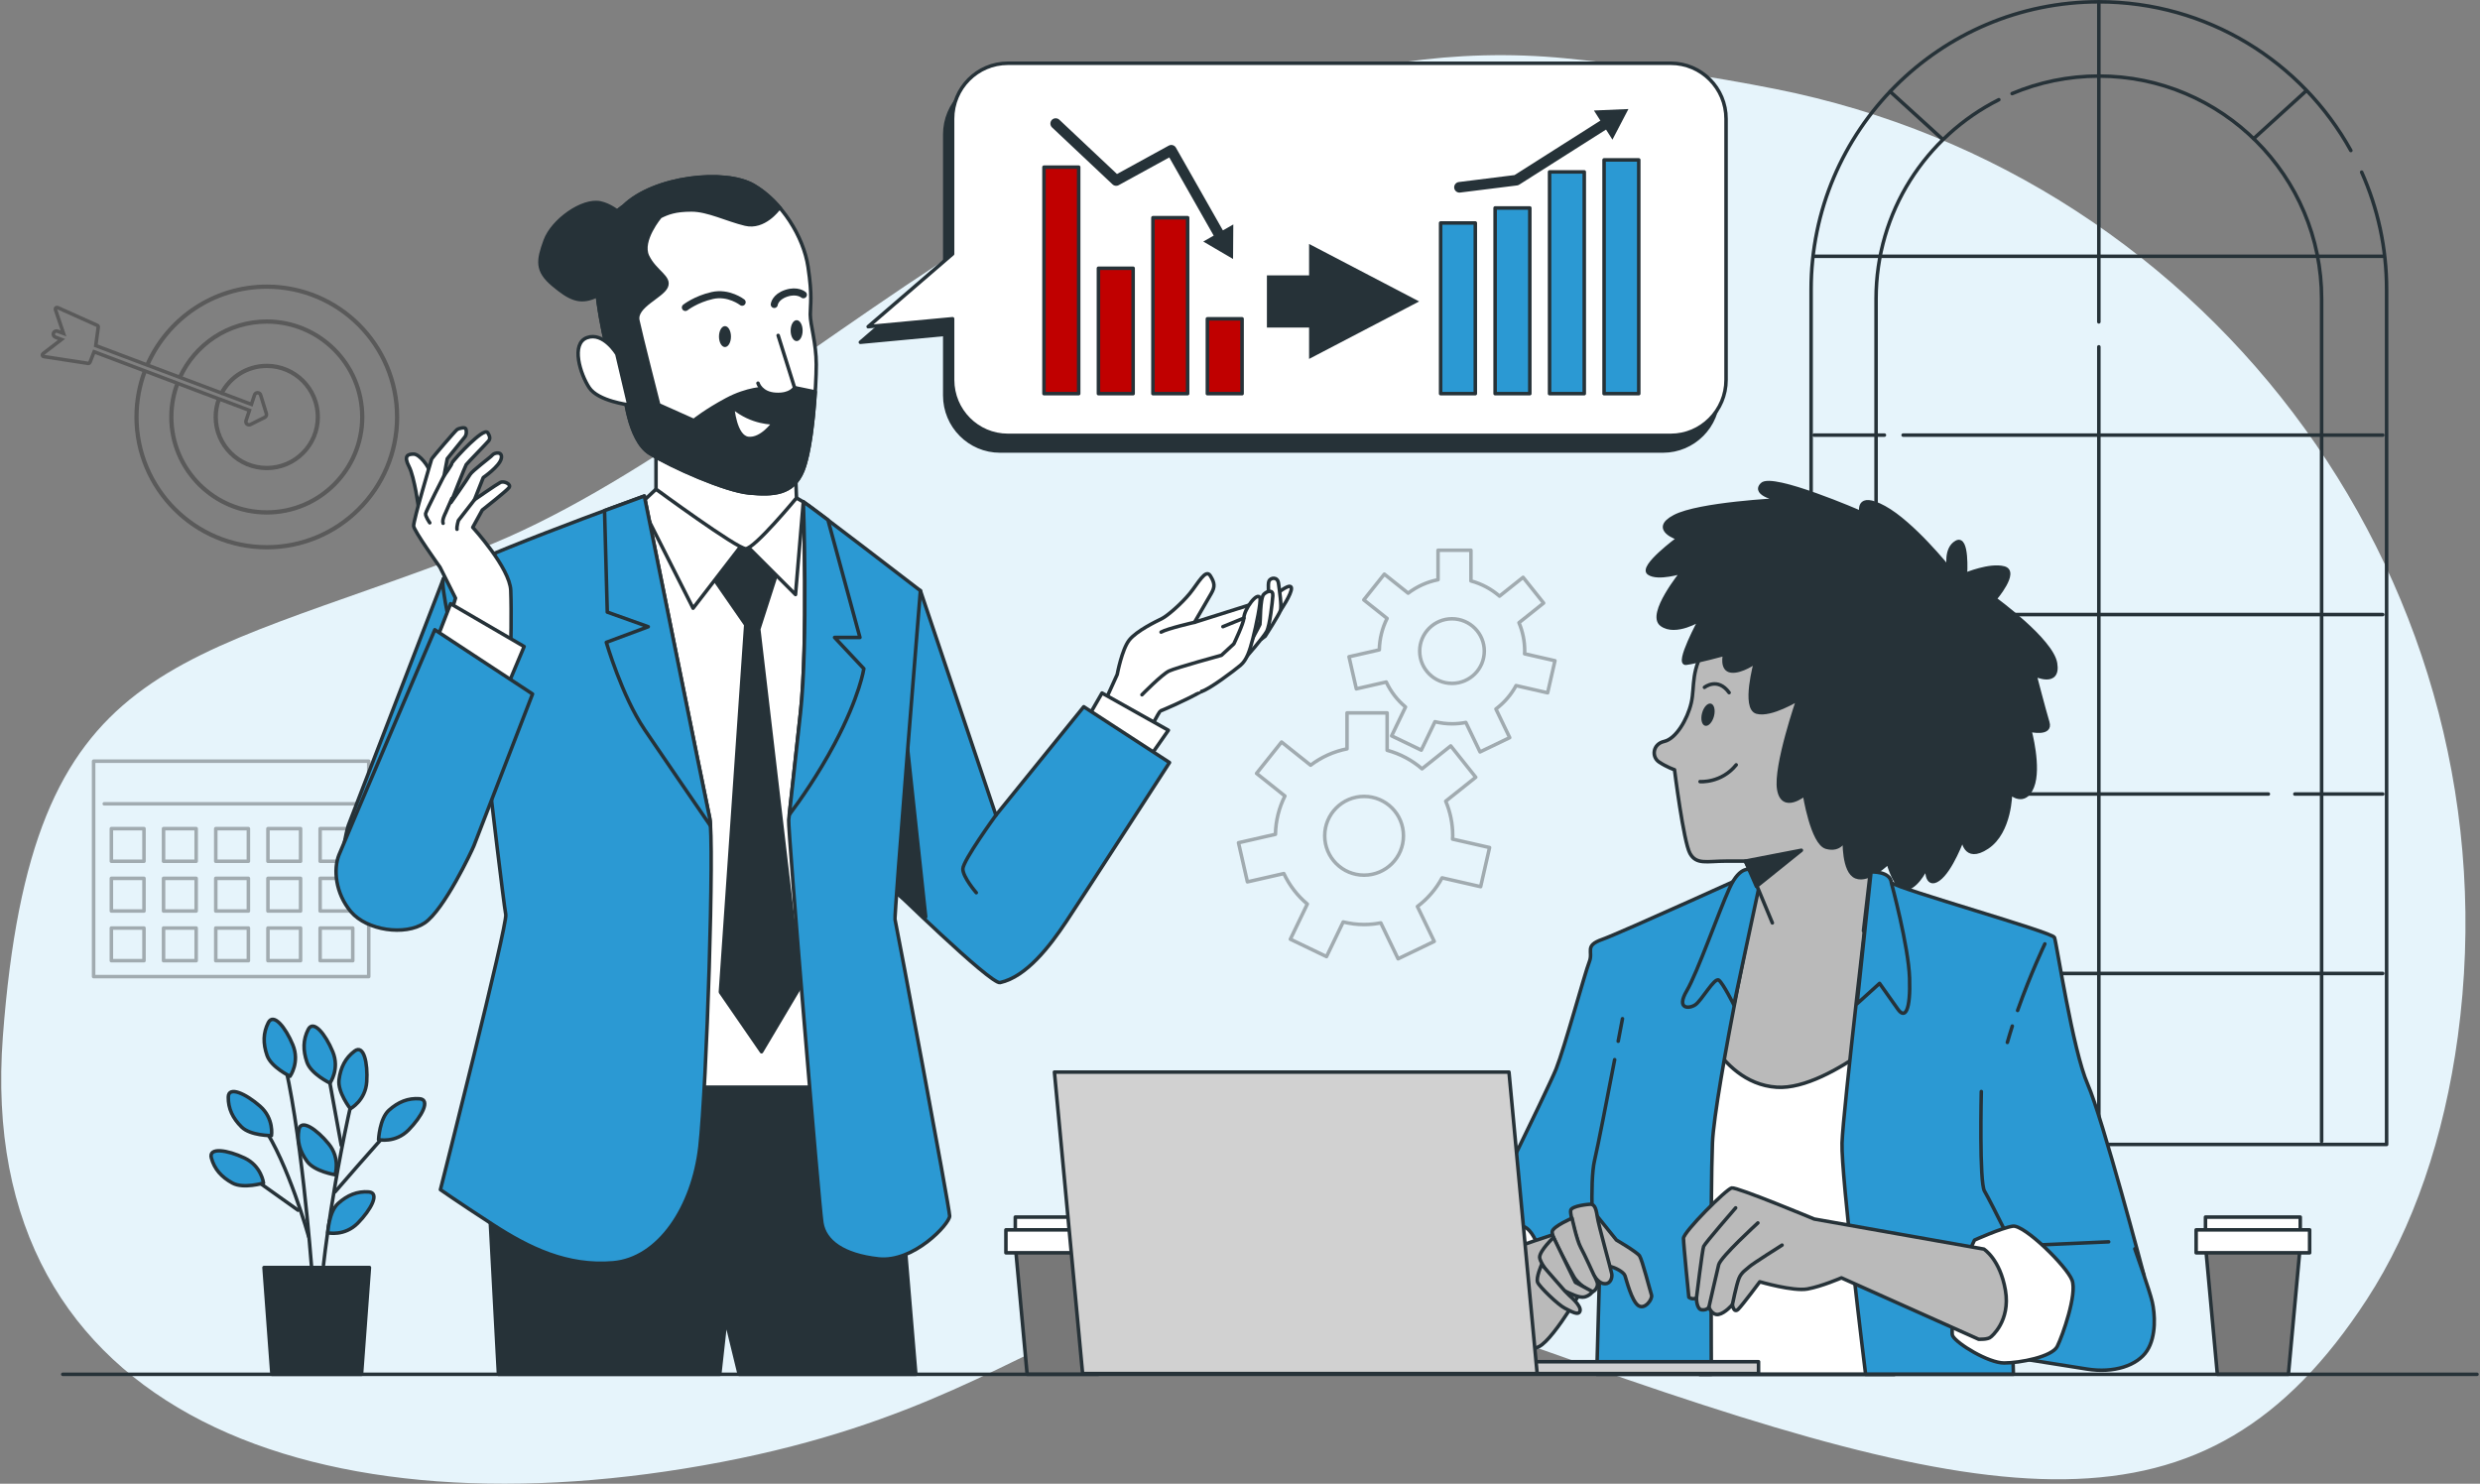 <svg width="702" height="420" viewBox="0 0 702 420" fill="none" xmlns="http://www.w3.org/2000/svg">
<rect x="0" y="0" width="702" height="420" fill="#808080" stroke="none"/>
<g clip-path="url(#clip0_412_91879)">
<path d="M695.729 293.351C712.758 167.213 627.379 49.922 502.518 25.181C484.692 21.646 464.915 18.633 443.136 16.508C317.489 4.25 222.487 121.725 135.657 155.435C48.828 189.146 8.988 185.06 0.816 293.341C-7.356 401.623 91.732 435.333 204.1 413.881C316.467 392.429 308.295 336.245 437.007 382.214C565.719 428.182 623.946 438.398 669.915 367.913C683.134 347.645 691.868 321.893 695.729 293.351Z" fill="#E6F4FB"/>
<path d="M668.505 48.737C673.041 58.881 675.564 70.128 675.564 81.967V323.956H512.661V81.967C512.661 36.979 549.13 0.511 594.118 0.511C624.825 0.511 651.558 17.499 665.441 42.598" stroke="#263238" stroke-linecap="round" stroke-linejoin="round"/>
<path d="M569.56 26.488C577.109 23.301 585.404 21.534 594.108 21.534C628.931 21.534 657.166 49.769 657.166 84.593V323.078" stroke="#263238" stroke-linecap="round" stroke-linejoin="round"/>
<path d="M531.049 323.078V84.593C531.049 59.943 545.187 38.593 565.801 28.225" stroke="#263238" stroke-linecap="round" stroke-linejoin="round"/>
<path d="M594.108 98.179V323.517" stroke="#263238" stroke-linecap="round" stroke-linejoin="round"/>
<path d="M594.108 0.511V91.11" stroke="#263238" stroke-linecap="round" stroke-linejoin="round"/>
<path d="M513.53 72.549H674.471" stroke="#263238" stroke-linecap="round" stroke-linejoin="round"/>
<path d="M538.71 123.165H674.471" stroke="#263238" stroke-linecap="round" stroke-linejoin="round"/>
<path d="M513.53 123.165H533.409" stroke="#263238" stroke-linecap="round" stroke-linejoin="round"/>
<path d="M513.53 173.966H674.471" stroke="#263238" stroke-linecap="round" stroke-linejoin="round"/>
<path d="M649.597 224.766H674.471" stroke="#263238" stroke-linecap="round" stroke-linejoin="round"/>
<path d="M513.53 224.766H642.089" stroke="#263238" stroke-linecap="round" stroke-linejoin="round"/>
<path d="M570.521 275.556H674.471" stroke="#263238" stroke-linecap="round" stroke-linejoin="round"/>
<path d="M513.53 275.556H563.891" stroke="#263238" stroke-linecap="round" stroke-linejoin="round"/>
<path d="M535.053 25.936L549.651 39.216" stroke="#263238" stroke-linecap="round" stroke-linejoin="round"/>
<path d="M652.559 25.936L637.962 39.216" stroke="#263238" stroke-linecap="round" stroke-linejoin="round"/>
<path d="M470.728 22.32H283.084C274.442 22.32 267.434 29.359 267.434 38.052V76.287L243.541 96.881L267.434 94.644V111.928C267.434 120.622 274.442 127.66 283.084 127.66H470.728C479.37 127.66 486.378 120.622 486.378 111.928V38.052C486.378 29.359 479.37 22.32 470.728 22.32Z" fill="#263238" stroke="#263238" stroke-linecap="round" stroke-linejoin="round"/>
<path d="M472.934 17.907H285.29C276.648 17.907 269.641 24.946 269.641 33.639V71.874L245.747 92.469L269.641 90.231V107.516C269.641 116.209 276.648 123.247 285.29 123.247H472.934C481.576 123.247 488.584 116.209 488.584 107.516V33.639C488.584 24.946 481.576 17.907 472.934 17.907Z" fill="white" stroke="#263238" stroke-linecap="round" stroke-linejoin="round"/>
<path d="M102.335 389.027H76.971L74.734 358.8H104.572L102.335 389.027Z" fill="#263238" stroke="#263238" stroke-linecap="round" stroke-linejoin="round"/>
<path d="M91.568 358.055C91.568 358.055 94.081 334.294 100.875 306.008" stroke="#263238" stroke-linecap="round" stroke-linejoin="round"/>
<path d="M94.847 337.379C94.847 337.379 105.992 324.467 111.866 318.134" stroke="#263238" stroke-linecap="round" stroke-linejoin="round"/>
<path d="M88.187 358.545C88.187 358.545 85.112 317.786 79.933 298.479" stroke="#263238" stroke-linecap="round" stroke-linejoin="round"/>
<path d="M87.38 350.066C87.38 350.066 81.537 329.094 74.356 318.736" stroke="#263238" stroke-linecap="round" stroke-linejoin="round"/>
<path d="M84.356 342.568L70.382 332.629" stroke="#263238" stroke-linecap="round" stroke-linejoin="round"/>
<path d="M96.594 324.191L92.294 300.563" stroke="#263238" stroke-linecap="round" stroke-linejoin="round"/>
<path d="M74.591 334.887C74.591 334.887 74.019 330.065 69.197 327.787C64.375 325.519 58.982 324.661 59.83 327.787C60.678 330.913 62.669 333.181 65.795 334.887C68.921 336.592 74.591 334.887 74.591 334.887Z" fill="#2B99D3" stroke="#263238" stroke-linecap="round" stroke-linejoin="round"/>
<path d="M76.838 321.454C76.838 321.454 77.625 316.663 73.62 313.138C69.616 309.624 64.672 307.305 64.621 310.544C64.57 313.782 65.857 316.509 68.38 319.012C70.913 321.515 76.838 321.454 76.838 321.454Z" fill="#2B99D3" stroke="#263238" stroke-linecap="round" stroke-linejoin="round"/>
<path d="M82.109 304.649C82.109 304.649 84.928 300.696 82.885 295.772C80.842 290.849 77.42 286.589 75.949 289.48C74.478 292.371 74.427 295.384 75.592 298.745C76.756 302.106 82.109 304.66 82.109 304.66V304.649Z" fill="#2B99D3" stroke="#263238" stroke-linecap="round" stroke-linejoin="round"/>
<path d="M93.407 306.58C93.407 306.58 96.227 302.627 94.183 297.703C92.14 292.779 88.718 288.52 87.247 291.41C85.776 294.291 85.725 297.315 86.89 300.676C88.054 304.036 93.407 306.59 93.407 306.59V306.58Z" fill="#2B99D3" stroke="#263238" stroke-linecap="round" stroke-linejoin="round"/>
<path d="M99.179 313.843C99.179 313.843 103.459 311.545 103.806 306.233C104.154 300.911 102.979 295.578 100.384 297.519C97.79 299.45 96.4 302.137 95.961 305.661C95.522 309.185 99.179 313.853 99.179 313.853V313.843Z" fill="#2B99D3" stroke="#263238" stroke-linecap="round" stroke-linejoin="round"/>
<path d="M107.167 322.598C107.167 322.598 111.907 323.66 115.646 319.86C119.385 316.06 121.979 311.259 118.751 311.024C115.523 310.789 112.724 311.912 110.078 314.293C107.433 316.673 107.157 322.598 107.157 322.598H107.167Z" fill="#2B99D3" stroke="#263238" stroke-linecap="round" stroke-linejoin="round"/>
<path d="M92.794 348.973C92.794 348.973 97.534 350.036 101.273 346.236C105.012 342.436 107.606 337.635 104.378 337.4C101.15 337.165 98.351 338.288 95.706 340.668C93.06 343.049 92.784 348.973 92.784 348.973H92.794Z" fill="#2B99D3" stroke="#263238" stroke-linecap="round" stroke-linejoin="round"/>
<path d="M94.847 332.537C94.847 332.537 96.421 327.94 93.05 323.813C89.679 319.686 85.184 316.591 84.602 319.768C84.019 322.955 84.837 325.856 86.921 328.737C89.004 331.618 94.858 332.537 94.858 332.537H94.847Z" fill="#2B99D3" stroke="#263238" stroke-linecap="round" stroke-linejoin="round"/>
<path d="M305.333 47.317H295.516V111.428H305.333V47.317Z" fill="#C00000" stroke="#263238" stroke-linecap="round" stroke-linejoin="round"/>
<path d="M320.748 75.94H310.931V111.428H320.748V75.94Z" fill="#C00000" stroke="#263238" stroke-linecap="round" stroke-linejoin="round"/>
<path d="M336.173 61.629H326.356V111.428H336.173V61.629Z" fill="#C00000" stroke="#263238" stroke-linecap="round" stroke-linejoin="round"/>
<path d="M351.587 90.252H341.771V111.428H351.587V90.252Z" fill="#C00000" stroke="#263238" stroke-linecap="round" stroke-linejoin="round"/>
<path d="M298.826 34.977L315.946 51.097L331.555 42.536L345.56 67.196" stroke="#263238" stroke-width="3" stroke-linecap="round" stroke-linejoin="round"/>
<path d="M340.606 68.371L349.034 73.315L349.105 63.539L340.606 68.371Z" fill="#263238"/>
<path d="M417.608 63.12H407.792V111.428H417.608V63.12Z" fill="#2B99D3" stroke="#263238" stroke-linecap="round" stroke-linejoin="round"/>
<path d="M433.034 58.87H423.217V111.428H433.034V58.87Z" fill="#2B99D3" stroke="#263238" stroke-linecap="round" stroke-linejoin="round"/>
<path d="M448.448 48.666H438.631V111.428H448.448V48.666Z" fill="#2B99D3" stroke="#263238" stroke-linecap="round" stroke-linejoin="round"/>
<path d="M463.873 45.264H454.057V111.428H463.873V45.264Z" fill="#2B99D3" stroke="#263238" stroke-linecap="round" stroke-linejoin="round"/>
<path d="M413.124 53.017L429.233 51.005L442.83 42.373L455.017 34.64" stroke="#263238" stroke-width="3" stroke-linecap="round" stroke-linejoin="round"/>
<path d="M456.426 39.533L460.952 30.86L451.186 31.279L456.426 39.533Z" fill="#263238"/>
<path d="M401.714 85.328L370.557 69.055V77.942H358.615V92.714H370.557V101.601L401.714 85.328Z" fill="#263238"/>
<path opacity="0.3" d="M408.21 248.496L419.12 250.989L421.644 239.915L411.163 237.525C411.173 237.208 411.214 236.902 411.214 236.585C411.214 233.112 410.509 229.802 409.232 226.799L417.731 220.016L410.652 211.139L402.521 217.626C399.711 215.194 396.351 213.386 392.653 212.385V201.802H381.293V211.977C377.473 212.722 373.979 214.347 370.986 216.604L362.763 210.046L355.684 218.923L363.713 225.328C362.068 228.597 361.108 232.274 361.036 236.166L350.576 238.557L353.099 249.63L363.417 247.281C364.99 250.621 367.258 253.563 370.057 255.902L365.255 265.862L375.491 270.786L380.21 260.979C382.1 261.439 384.062 261.704 386.094 261.704C387.729 261.704 389.312 261.541 390.855 261.245L395.748 271.409L405.984 266.485L401.223 256.607C404.073 254.441 406.474 251.704 408.18 248.527L408.21 248.496ZM374.98 236.585C374.98 230.436 379.965 225.44 386.125 225.44C392.285 225.44 397.27 230.425 397.27 236.585C397.27 242.745 392.285 247.73 386.125 247.73C379.965 247.73 374.98 242.745 374.98 236.585Z" stroke="black" stroke-linecap="round" stroke-linejoin="round"/>
<path opacity="0.3" d="M429.131 194.069L438.08 196.112L440.154 187.031L431.552 185.07C431.552 184.814 431.593 184.559 431.593 184.304C431.593 181.454 431.011 178.736 429.969 176.274L436.946 170.707L431.133 163.424L424.463 168.746C422.154 166.744 419.406 165.262 416.372 164.445V155.762H407.056V164.108C403.92 164.721 401.05 166.049 398.598 167.908L391.856 162.525L386.043 169.808L392.632 175.059C391.284 177.745 390.497 180.759 390.436 183.946L381.855 185.907L383.929 194.989L392.397 193.058C393.684 195.796 395.544 198.217 397.852 200.127L393.919 208.299L402.316 212.344L406.188 204.295C407.741 204.673 409.355 204.887 411.02 204.887C412.358 204.887 413.665 204.754 414.932 204.509L418.947 212.845L427.344 208.8L423.441 200.699C425.781 198.922 427.742 196.674 429.152 194.069H429.131ZM401.867 184.304C401.867 179.257 405.963 175.161 411.009 175.161C416.056 175.161 420.152 179.257 420.152 184.304C420.152 189.35 416.056 193.446 411.009 193.446C405.963 193.446 401.867 189.35 401.867 184.304Z" stroke="black" stroke-linecap="round" stroke-linejoin="round"/>
<g opacity="0.3">
<path d="M104.378 215.47H26.497V276.445H104.378V215.47Z" stroke="black" stroke-linecap="round" stroke-linejoin="round"/>
<path d="M29.511 227.534H101.865" stroke="black" stroke-linecap="round" stroke-linejoin="round"/>
<path d="M40.758 234.562H31.523V243.797H40.758V234.562Z" stroke="black" stroke-linecap="round" stroke-linejoin="round"/>
<path d="M55.529 234.562H46.294V243.797H55.529V234.562Z" stroke="black" stroke-linecap="round" stroke-linejoin="round"/>
<path d="M70.311 234.562H61.076V243.797H70.311V234.562Z" stroke="black" stroke-linecap="round" stroke-linejoin="round"/>
<path d="M85.082 234.562H75.847V243.797H85.082V234.562Z" stroke="black" stroke-linecap="round" stroke-linejoin="round"/>
<path d="M99.853 234.562H90.618V243.797H99.853V234.562Z" stroke="black" stroke-linecap="round" stroke-linejoin="round"/>
<path d="M40.758 248.639H31.523V257.874H40.758V248.639Z" stroke="black" stroke-linecap="round" stroke-linejoin="round"/>
<path d="M55.529 248.639H46.294V257.874H55.529V248.639Z" stroke="black" stroke-linecap="round" stroke-linejoin="round"/>
<path d="M70.311 248.639H61.076V257.874H70.311V248.639Z" stroke="black" stroke-linecap="round" stroke-linejoin="round"/>
<path d="M85.082 248.639H75.847V257.874H85.082V248.639Z" stroke="black" stroke-linecap="round" stroke-linejoin="round"/>
<path d="M99.853 248.639H90.618V257.874H99.853V248.639Z" stroke="black" stroke-linecap="round" stroke-linejoin="round"/>
<path d="M40.758 262.706H31.523V271.94H40.758V262.706Z" stroke="black" stroke-linecap="round" stroke-linejoin="round"/>
<path d="M55.529 262.706H46.294V271.94H55.529V262.706Z" stroke="black" stroke-linecap="round" stroke-linejoin="round"/>
<path d="M70.311 262.706H61.076V271.94H70.311V262.706Z" stroke="black" stroke-linecap="round" stroke-linejoin="round"/>
<path d="M85.082 262.706H75.847V271.94H85.082V262.706Z" stroke="black" stroke-linecap="round" stroke-linejoin="round"/>
<path d="M99.853 262.706H90.618V271.94H99.853V262.706Z" stroke="black" stroke-linecap="round" stroke-linejoin="round"/>
</g>
<g opacity="0.3">
<path d="M41.779 103.368C47.449 90.344 60.422 81.242 75.52 81.242C95.838 81.242 112.305 97.709 112.305 118.027C112.305 138.345 95.838 154.812 75.52 154.812C55.202 154.812 38.735 138.345 38.735 118.027C38.735 113.451 39.573 109.078 41.095 105.033" stroke="black" stroke-miterlimit="10"/>
<path d="M41.36 103.225C47.101 90.037 60.248 80.803 75.52 80.803C96.053 80.803 112.755 97.504 112.755 118.027C112.755 138.549 96.053 155.262 75.52 155.262C54.988 155.262 38.296 138.56 38.296 118.027C38.296 113.399 39.144 108.976 40.686 104.88" stroke="black" stroke-width="0.5" stroke-miterlimit="10"/>
<path d="M51.024 106.862C55.263 97.566 64.641 91.12 75.52 91.12C90.383 91.12 102.437 103.164 102.437 118.027C102.437 132.89 90.383 144.944 75.52 144.944C60.657 144.944 48.603 132.9 48.603 118.027C48.603 114.676 49.216 111.469 50.34 108.517" stroke="black" stroke-miterlimit="10"/>
<path d="M50.605 106.708C54.926 97.259 64.467 90.671 75.52 90.671C90.608 90.671 102.887 102.949 102.887 118.037C102.887 133.125 90.608 145.404 75.52 145.404C60.432 145.404 48.154 133.135 48.154 118.037C48.154 114.636 48.777 111.377 49.921 108.374" stroke="black" stroke-width="0.5" stroke-miterlimit="10"/>
<path d="M62.812 111.356C62.812 111.356 62.812 111.336 62.833 111.326C65.244 106.78 70.014 103.675 75.52 103.675C83.447 103.675 89.873 110.1 89.873 118.027C89.873 125.954 83.447 132.379 75.52 132.379C67.593 132.379 61.168 125.954 61.168 118.027C61.168 116.239 61.495 114.523 62.087 112.95C62.087 112.93 62.108 112.899 62.118 112.879" stroke="black" stroke-miterlimit="10"/>
<path d="M62.24 111.499C62.291 111.387 62.353 111.275 62.404 111.162C64.876 106.453 69.83 103.225 75.51 103.225C83.672 103.225 90.312 109.865 90.312 118.027C90.312 126.189 83.672 132.839 75.51 132.839C67.348 132.839 60.708 126.199 60.708 118.027C60.708 116.188 61.045 114.431 61.658 112.797" stroke="black" stroke-width="0.5" stroke-miterlimit="10"/>
<path d="M63.047 111.397C63.047 111.397 62.966 111.377 62.925 111.356L62.823 111.316L62.404 111.152L51.014 106.851L50.595 106.688L41.759 103.358L41.34 103.205L27.11 97.831L27.815 92.581C27.835 92.387 27.733 92.193 27.549 92.111L16.302 87.064C16.139 86.993 15.945 87.024 15.812 87.146C15.679 87.269 15.628 87.453 15.69 87.626L17.978 94.389L16.302 93.755C15.832 93.582 15.312 93.817 15.138 94.276C14.964 94.736 15.199 95.257 15.659 95.431L17.406 96.095L12.155 100.13C12.012 100.242 11.951 100.426 11.992 100.6C12.032 100.763 12.175 100.906 12.359 100.927L24.975 102.868C24.975 102.868 25.026 102.868 25.036 102.868C25.22 102.868 25.384 102.755 25.455 102.582L26.64 99.578L40.656 104.87L41.074 105.023L49.9 108.353L50.309 108.517L61.648 112.797L62.056 112.95L62.394 113.073" stroke="black" stroke-miterlimit="10"/>
<path d="M62.812 111.356C62.812 111.356 62.894 111.356 62.935 111.356C62.976 111.377 63.017 111.377 63.058 111.397L71.168 114.462L72.057 111.785C72.18 111.418 72.517 111.173 72.905 111.173H72.926C73.314 111.173 73.661 111.438 73.773 111.806L75.398 117.077C75.52 117.496 75.336 117.945 74.948 118.139L70.893 120.162C70.77 120.223 70.627 120.254 70.494 120.254C70.28 120.254 70.076 120.182 69.902 120.039C69.636 119.804 69.524 119.416 69.636 119.079L70.607 116.158L62.445 113.073C62.322 113.022 62.22 112.96 62.138 112.878" stroke="black" stroke-miterlimit="10"/>
</g>
<path d="M498.677 245.912L492.609 254.401C492.609 254.401 483.517 302.913 482.302 314.742C481.086 326.571 481.086 389.027 481.086 389.027H536.269C536.269 389.027 524.746 323.537 525.962 317.776C527.177 312.015 531.417 251.07 531.417 251.07L529.598 246.821L498.667 245.912H498.677Z" fill="#BABABA" stroke="#263238" stroke-linecap="round" stroke-linejoin="round"/>
<path d="M525.972 317.776C526.381 315.825 527.147 307.54 527.964 297.427C520.752 302.535 510.782 308.276 502.926 307.765C493.978 307.183 488.145 300.727 485.121 296.181C483.773 304.159 482.68 311.146 482.312 314.742C481.096 326.571 481.096 389.027 481.096 389.027H536.279C536.279 389.027 524.756 323.537 525.972 317.776Z" fill="white" stroke="#263238" stroke-linecap="round" stroke-linejoin="round"/>
<path d="M498.677 245.912C498.677 245.912 485.336 308.981 484.733 323.537C484.13 338.094 484.427 389.027 484.427 389.027H451.983L452.892 356.277L437.733 374.777L416.209 352.947C416.209 352.947 438.039 308.674 440.47 302.617C442.891 296.549 448.653 275.332 449.868 272.298C451.084 269.264 448.356 267.752 453.505 265.934C458.664 264.115 498.687 245.922 498.687 245.922L498.677 245.912Z" fill="#2B99D3" stroke="#263238" stroke-linecap="round" stroke-linejoin="round"/>
<path d="M495.643 246.218C495.643 246.218 492.609 244.706 489.575 251.377C486.541 258.048 480.483 275.332 477.449 280.49C474.416 285.649 478.052 285.649 479.871 284.434C481.689 283.218 485.325 276.547 486.541 277.456C487.757 278.366 490.791 284.434 490.791 284.434L498.37 248.956C498.37 248.956 497.461 246.831 495.643 246.228V246.218Z" fill="#2B99D3" stroke="#263238" stroke-linecap="round" stroke-linejoin="round"/>
<path d="M458.051 294.741C458.776 290.92 459.266 288.366 459.266 288.366" stroke="#263238" stroke-linecap="round" stroke-linejoin="round"/>
<path d="M451.074 352.344C451.074 352.344 449.858 334.754 451.38 328.39C452.31 324.487 455.058 310.329 457.05 299.961" stroke="#263238" stroke-linecap="round" stroke-linejoin="round"/>
<path d="M434.699 351.21C434.699 351.21 433.013 347.094 430.582 347.094C428.151 347.094 415.78 349.341 413.349 351.21C410.918 353.08 405.105 366.952 405.105 369.567C405.105 372.182 411.847 383.429 415.218 385.115C418.589 386.8 429.458 384.931 429.458 384.931C429.458 384.931 435.077 380.242 435.638 379.68C436.2 379.119 441.819 366.186 440.511 360.2C439.204 354.204 434.699 351.21 434.699 351.21Z" fill="white" stroke="#263238" stroke-linecap="round" stroke-linejoin="round"/>
<path d="M501.69 261.245L496.225 248.128L494.039 243.756H488.574C483.109 243.756 480.197 244.849 478.369 241.57C476.54 238.291 473.997 217.891 473.997 217.891C473.997 217.891 471.811 217.166 469.625 215.705C467.439 214.244 467.806 210.608 471.085 209.872C474.365 209.147 477.644 203.682 478.737 198.942C479.83 194.202 478.369 189.472 483.477 182.189C488.574 174.906 495.857 170.533 495.857 170.533C495.857 170.533 508.238 163.975 520.262 170.166C532.285 176.356 543.215 189.84 543.941 208.054C544.666 226.268 530.467 237.923 530.467 237.923L527.484 263.492" fill="#BABABA"/>
<path d="M501.69 261.245L496.225 248.128L494.039 243.756H488.574C483.109 243.756 480.197 244.849 478.369 241.57C476.54 238.291 473.997 217.891 473.997 217.891C473.997 217.891 471.811 217.166 469.625 215.705C467.439 214.244 467.806 210.608 471.085 209.872C474.365 209.147 477.644 203.682 478.737 198.942C479.83 194.202 478.369 189.472 483.477 182.189C488.574 174.906 495.857 170.533 495.857 170.533C495.857 170.533 508.238 163.975 520.262 170.166C532.285 176.356 543.215 189.84 543.941 208.054C544.666 226.268 530.467 237.923 530.467 237.923L527.484 263.492" stroke="#263238" stroke-linecap="round" stroke-linejoin="round"/>
<path d="M494.039 243.756L509.903 240.692L497.185 250.917L494.039 243.756Z" fill="#263238" stroke="#263238" stroke-linecap="round" stroke-linejoin="round"/>
<path d="M481.229 221.252C481.229 221.252 487.215 221.753 491.455 216.512" stroke="#263238" stroke-linecap="round" stroke-linejoin="round"/>
<path d="M485.162 202.752C484.702 204.479 483.579 205.684 482.649 205.439C481.719 205.194 481.331 203.59 481.791 201.864C482.251 200.137 483.374 198.932 484.304 199.177C485.233 199.422 485.622 201.026 485.162 202.752Z" fill="#263238"/>
<path d="M482.475 194.57C482.475 194.57 486.214 191.577 489.452 196.061" stroke="#263238" stroke-linecap="round" stroke-linejoin="round"/>
<path d="M551.592 160.788C551.592 160.788 541.387 148.039 533.378 143.667C525.359 139.295 526.82 145.128 526.82 145.128C526.82 145.128 501.68 134.198 498.769 137.109C495.857 140.02 503.866 141.481 503.866 141.481C503.866 141.481 480.912 142.574 473.997 146.221C467.071 149.868 475.09 152.412 475.09 152.412C475.09 152.412 464.159 160.431 466.713 162.249C469.267 164.067 476.183 161.881 476.183 161.881C476.183 161.881 466.346 173.904 470.35 176.816C474.354 179.727 481.28 175.355 481.28 175.355C481.28 175.355 474.354 188.104 477.276 187.736C480.187 187.368 488.206 185.182 488.206 185.182C488.206 185.182 487.113 189.554 490.024 189.922C492.936 190.29 496.95 187.368 496.95 187.368C496.95 187.368 493.304 200.485 497.318 201.578C501.323 202.671 508.974 197.931 508.974 197.931C508.974 197.931 502.416 216.87 503.509 223.428C504.602 229.986 510.792 224.889 510.792 224.889C510.792 224.889 512.978 238.73 516.983 239.823C520.987 240.916 522.08 237.637 522.08 237.637C522.08 237.637 521.712 246.749 525.359 248.2C529.006 249.661 534.471 244.196 534.471 244.196C534.471 244.196 536.657 252.572 539.936 251.479C543.215 250.386 545.401 245.289 545.401 245.289C545.401 245.289 545.034 251.479 548.68 248.935C552.327 246.382 555.606 237.28 555.606 237.28C555.606 237.28 555.974 244.206 562.532 239.834C569.091 235.462 569.091 224.531 569.091 224.531C569.091 224.531 573.095 228.178 575.281 222.713C577.467 217.248 574.556 206.685 574.556 206.685C574.556 206.685 580.746 208.146 579.653 204.499C578.56 200.852 576.006 191.025 576.006 191.025C576.006 191.025 582.932 194.304 581.839 187.746C580.746 181.188 564.718 169.532 564.718 169.532C564.718 169.532 571.277 161.881 567.272 160.788C563.268 159.695 556.342 162.606 556.342 162.606C556.342 162.606 557.067 151.676 553.788 153.494C550.509 155.313 551.602 160.778 551.602 160.778L551.592 160.788Z" fill="#263238" stroke="#263238" stroke-linecap="round" stroke-linejoin="round"/>
<path d="M529.302 250.161C529.302 250.161 521.722 314.446 521.416 323.537C521.109 332.629 528.086 389.027 528.086 389.027H569.928L569.019 358.402L606.918 361.13C606.918 361.13 595.19 316.601 590.941 306.907C586.691 297.203 582.146 266.884 581.543 265.362C580.94 263.85 537.485 251.673 535.36 249.845C533.235 248.026 528.996 244.39 529.292 250.151L529.302 250.161Z" fill="#2B99D3" stroke="#263238" stroke-linecap="round" stroke-linejoin="round"/>
<path d="M596.886 351.527L569.264 352.763L567.293 383.838C567.293 383.838 583.075 386.3 590.726 387.536C598.367 388.772 605.028 386.545 607.745 382.357C610.462 378.169 609.962 371.753 609.226 368.546C608.491 365.338 604.292 353.499 604.292 353.499" fill="#2B99D3"/>
<path d="M596.886 351.527L569.264 352.763L567.293 383.838C567.293 383.838 583.075 386.3 590.726 387.536C598.367 388.772 605.028 386.545 607.745 382.357C610.462 378.169 609.962 371.753 609.226 368.546C608.491 365.338 604.292 353.499 604.292 353.499" stroke="#263238" stroke-linecap="round" stroke-linejoin="round"/>
<path d="M535.37 249.855C535.37 249.855 540.222 267.742 540.529 276.844C540.835 285.935 539.313 288.673 537.198 285.639C535.074 282.605 532.04 278.366 532.04 278.366L525.676 284.127L529.619 246.831C529.619 246.831 535.074 246.525 535.38 249.865L535.37 249.855Z" fill="#2B99D3" stroke="#263238" stroke-linecap="round" stroke-linejoin="round"/>
<path d="M560.837 308.981C560.837 308.981 560.234 334.754 561.746 337.175C563.258 339.596 573.871 361.13 573.871 361.13" stroke="#263238" stroke-linecap="round" stroke-linejoin="round"/>
<path d="M569.612 290.45C569.121 291.982 568.651 293.525 568.212 295.078" stroke="#263238" stroke-linecap="round" stroke-linejoin="round"/>
<path d="M578.826 267.19C578.826 267.19 574.77 275.669 571.113 286.027" stroke="#263238" stroke-linecap="round" stroke-linejoin="round"/>
<path d="M557.179 354.735L558.906 351.037C558.906 351.037 566.547 347.584 569.754 347.094C572.962 346.603 585.047 358.443 586.528 362.386C588.009 366.329 583.811 378.169 582.34 381.131C580.858 384.093 571.736 385.82 567.293 385.82C562.849 385.82 553.972 380.395 552.746 378.179C551.51 375.962 557.19 354.745 557.19 354.745L557.179 354.735Z" fill="white" stroke="#263238" stroke-linecap="round" stroke-linejoin="round"/>
<path d="M563.564 378.424C563.564 378.424 569.172 374.021 567.66 365.226C566.148 356.431 561.562 353.581 561.562 353.581L513.54 345.071C513.54 345.071 491.71 335.98 490.188 336.276C488.676 336.582 476.54 348.708 476.54 350.526C476.54 352.344 478.052 367.208 478.052 367.208C478.052 367.208 478.91 367.994 480.208 367.443C480.208 367.443 480.208 370.589 481.689 370.773C483.17 370.957 483.722 370.037 483.722 370.037C483.722 370.037 484.641 372.438 486.49 372.07C488.339 371.702 490.372 369.302 490.372 369.302C490.372 369.302 490.739 371.886 492.037 370.599C493.334 369.302 498.135 362.836 498.135 362.836C498.135 362.836 507.564 365.604 511.63 364.868C515.695 364.133 521.242 361.722 521.242 361.722L560.07 379.098C560.07 379.098 562.798 379.251 563.554 378.434L563.564 378.424Z" fill="#BABABA" stroke="#263238" stroke-linecap="round" stroke-linejoin="round"/>
<path d="M490.382 369.281C490.382 369.281 491.495 363.734 492.231 361.885C492.966 360.037 494.448 359.301 495.193 358.555C495.929 357.82 504.438 352.457 504.438 352.457" stroke="#263238" stroke-linecap="round" stroke-linejoin="round"/>
<path d="M497.594 346.174C497.594 346.174 487.052 355.787 486.5 358.004C485.949 360.22 483.732 370.017 483.732 370.017" stroke="#263238" stroke-linecap="round" stroke-linejoin="round"/>
<path d="M480.208 367.432C480.208 367.432 481.873 353.754 482.24 352.825C482.608 351.895 491.301 341.915 491.301 341.915" stroke="#263238" stroke-linecap="round" stroke-linejoin="round"/>
<path d="M442.381 348.585C442.381 348.585 427.395 353.458 424.586 354.765C421.776 356.073 417.649 360.578 416.342 364.133C415.034 367.688 414.84 375.931 419.897 380.436C424.953 384.931 431.134 383.429 435.639 381.182C440.133 378.935 449.695 361.885 449.695 361.885L442.391 348.585H442.381Z" fill="#BABABA" stroke="#263238" stroke-linecap="round" stroke-linejoin="round"/>
<path d="M452.116 344.274L457.55 351.016C457.55 351.016 463.363 354.387 464.108 355.511C464.854 356.635 467.101 365.44 467.479 366.564C467.857 367.688 465.61 370.875 463.73 369.557C461.861 368.25 460.359 362.253 459.981 361.13C459.604 360.006 456.988 358.698 455.671 358.504C454.363 358.32 450.052 344.642 450.052 344.642L452.116 344.264V344.274Z" fill="#BABABA" stroke="#263238" stroke-linecap="round" stroke-linejoin="round"/>
<path d="M449.868 340.903C449.868 340.903 444.996 341.281 444.618 342.589C444.24 343.896 447.243 354.765 449.49 358.514C451.738 362.263 452.861 363.387 454.363 363.387C455.865 363.387 456.426 361.702 456.232 360.578C456.049 359.454 452.483 346.9 452.116 344.274C451.738 341.649 451.176 340.719 449.868 340.903Z" fill="#BABABA" stroke="#263238" stroke-linecap="round" stroke-linejoin="round"/>
<path d="M444.996 344.836C444.996 344.836 439.745 347.083 439.377 348.585C439.01 350.087 444.628 359.822 445.557 361.507C446.497 363.193 450.052 365.818 450.808 365.624C451.554 365.44 452.494 364.123 452.116 362.999C451.738 361.875 451.176 360.935 451.176 360.935C451.176 360.935 448.551 355.123 447.427 353.07C446.303 351.006 444.996 344.826 444.996 344.826V344.836Z" fill="#BABABA" stroke="#263238" stroke-linecap="round" stroke-linejoin="round"/>
<path d="M439.755 350.271C439.755 350.271 435.822 354.02 435.822 355.889C435.822 357.759 441.257 364.695 442.942 365.44C444.628 366.186 447.059 367.504 448.561 367.126C450.062 366.748 450.808 365.624 450.808 365.624L445.936 362.999L439.755 350.26V350.271Z" fill="#BABABA" stroke="#263238" stroke-linecap="round" stroke-linejoin="round"/>
<path d="M436.384 357.953C436.384 357.953 434.699 361.702 435.261 363.009C435.822 364.317 441.073 369.383 442.942 370.313C444.812 371.253 446.875 372.56 447.253 371.059C447.631 369.557 444.26 366.748 444.26 366.748L442.953 365.44L436.394 357.942L436.384 357.953Z" fill="#BABABA" stroke="#263238" stroke-linecap="round" stroke-linejoin="round"/>
<path d="M203.732 389.027L205.458 373.48L209.248 389.027H259.241L252.121 304.077H149.213L137.649 324.814L141.092 389.027H203.732Z" fill="#263238" stroke="#263238" stroke-linecap="round" stroke-linejoin="round"/>
<path d="M361.915 167.693C361.915 167.693 365.419 164.864 365.552 166.478C365.684 168.092 362.456 172.811 362.456 172.811L361.915 167.693Z" fill="white" stroke="#263238" stroke-linecap="round" stroke-linejoin="round"/>
<path d="M312.289 199.616L316.243 190.923C316.243 190.923 317.56 183.803 319.665 181.167C321.769 178.532 327.306 175.896 328.889 175.11C330.472 174.323 334.426 170.891 336.796 167.99C339.166 165.089 341.28 160.87 342.598 162.984C343.916 165.099 343.916 166.151 342.864 167.99C341.811 169.839 338.124 176.162 338.124 176.162L353.835 171.197C353.835 171.197 360.842 167.561 360.301 168.633C359.76 169.716 352.895 184.13 351.547 186.142C350.198 188.165 344.815 193.017 340.095 195.704C335.376 198.401 328.91 201.097 328.511 201.23C328.103 201.363 325.007 207.431 325.007 207.431L312.3 199.606L312.289 199.616Z" fill="white" stroke="#263238" stroke-linecap="round" stroke-linejoin="round"/>
<path d="M358.135 180.095C358.135 180.095 362.038 174.037 362.446 172.822C362.855 171.606 362.181 167.162 361.905 165.14C361.639 163.117 359.617 163.526 359.208 164.465C358.799 165.405 359.208 168.909 359.208 169.318C359.208 169.726 357.727 177.807 357.727 177.807L357.052 180.902L358.135 180.095Z" fill="white" stroke="#263238" stroke-linecap="round" stroke-linejoin="round"/>
<path d="M352.619 186.152C352.619 186.152 357.604 180.493 358.544 178.746C359.484 177 360.158 170.39 360.291 168.643C360.424 166.897 358.81 167.162 357.727 168.235C356.654 169.318 356.787 176.315 356.654 176.724C356.521 177.132 353.416 182.781 353.416 182.781L352.609 186.152H352.619Z" fill="white" stroke="#263238" stroke-linecap="round" stroke-linejoin="round"/>
<path d="M323.25 196.664C323.25 196.664 328.909 190.872 330.932 189.932C332.955 188.992 345.754 185.488 345.754 185.488L349.258 182.25C349.258 182.25 352.067 176.387 352.088 174.977C352.129 172.444 356.082 167.193 356.664 169.318C356.961 170.39 355.592 177.132 354.642 180.769C353.702 184.406 352.895 186.827 351.138 188.318C349.391 189.799 342.251 195.193 340.095 195.724" fill="white"/>
<path d="M323.25 196.664C323.25 196.664 328.909 190.872 330.932 189.932C332.955 188.992 345.754 185.488 345.754 185.488L349.258 182.25C349.258 182.25 352.067 176.387 352.088 174.977C352.129 172.444 356.082 167.193 356.664 169.318C356.961 170.39 355.592 177.132 354.642 180.769C353.702 184.406 352.895 186.827 351.138 188.318C349.391 189.799 342.251 195.193 340.095 195.724" stroke="#263238" stroke-linecap="round" stroke-linejoin="round"/>
<path d="M338.113 176.162C338.113 176.162 330.472 177.909 328.664 178.93" stroke="#263238" stroke-linecap="round" stroke-linejoin="round"/>
<path d="M352.078 174.977L346.163 177.388" stroke="#263238" stroke-linecap="round" stroke-linejoin="round"/>
<path d="M311.942 196.174L330.728 206.716L325.324 214.438L308.53 202.098L311.942 196.174Z" fill="white" stroke="#263238" stroke-linecap="round" stroke-linejoin="round"/>
<path d="M306.773 200.055L331.044 215.848C331.044 215.848 306.477 253.869 301.798 260.887C297.12 267.905 290.521 276.496 283.084 278.141C280.448 278.723 251.795 250.652 251.795 250.652L256.177 171.391L260.529 167.193L281.909 230.762L306.773 200.055Z" fill="#2B99D3" stroke="#263238" stroke-linecap="round" stroke-linejoin="round"/>
<path d="M256.902 211.936L262.03 259.539L253.981 252.95L256.902 211.936Z" fill="#263238" stroke="#263238" stroke-linecap="round" stroke-linejoin="round"/>
<path d="M281.909 230.762C281.909 230.762 272.552 243.634 272.552 245.973C272.552 248.312 276.352 252.695 276.352 252.695" stroke="#263238" stroke-linecap="round" stroke-linejoin="round"/>
<path d="M181.279 142.615L195.907 244.512L197.01 307.755H234.02L232.641 205.582L232.365 151.451L227.39 142.063L181.279 142.615Z" fill="white" stroke="#263238" stroke-linecap="round" stroke-linejoin="round"/>
<path d="M199.227 159.736L211.097 176.857L203.926 280.838L215.561 297.713L226.624 279.091L214.775 178.103L221.036 158.633L211.097 145.659L199.227 159.736Z" fill="#263238" stroke="#263238" stroke-linecap="round" stroke-linejoin="round"/>
<path d="M211.097 152.83L196.183 172.168L181.279 142.615L185.692 138.478L211.097 152.83Z" fill="white" stroke="#263238" stroke-linecap="round" stroke-linejoin="round"/>
<path d="M208.891 152.003L225.184 168.296L227.39 142.063L225.46 140.96L208.891 152.003Z" fill="white" stroke="#263238" stroke-linecap="round" stroke-linejoin="round"/>
<path d="M185.692 127.425V138.468C185.692 138.468 208.615 155.313 211.097 155.313C213.579 155.313 225.46 140.95 225.46 140.95L225.184 133.769C225.184 133.769 213.865 135.148 206.408 132.941C198.951 130.735 185.702 127.415 185.702 127.415L185.692 127.425Z" fill="white" stroke="#263238" stroke-linecap="round" stroke-linejoin="round"/>
<path d="M179.644 64.458C179.644 64.458 175.058 58.554 169.96 57.45C164.863 56.347 156.415 62.405 154.331 68.095C152.247 73.785 151.849 76.625 156.548 80.588C161.247 84.541 164.025 85.808 168.234 84.061C172.453 82.314 174.986 76.768 174.986 76.768L179.644 64.458Z" fill="#263238" stroke="#263238" stroke-linecap="round" stroke-linejoin="round"/>
<path d="M176.518 58.38C176.518 58.38 168.06 63.457 168.489 76.134C168.908 88.822 172.718 102.132 172.933 102.765C173.147 103.399 176.733 110.795 176.733 110.795C176.733 110.795 177.785 124.534 183.924 128.344C190.054 132.144 205.274 138.917 212.037 139.551C218.799 140.184 224.51 139.969 227.258 133.207C230.005 126.444 231.058 109.324 231.058 103.194C231.058 97.065 229.362 91.988 229.362 89.036C229.362 86.084 229.995 83.959 228.729 75.511C227.462 67.053 221.333 57.124 213.293 52.465C205.264 47.818 185.181 49.932 176.508 58.38H176.518Z" fill="white" stroke="#263238" stroke-linecap="round" stroke-linejoin="round"/>
<path d="M227.247 133.207C229.188 128.436 230.281 118.538 230.761 110.948L224.928 109.742L222.181 110.795C219.433 111.847 216.47 109.947 216.47 109.947C216.47 109.947 211.608 109.947 205.693 113.113C199.779 116.28 196.397 119.028 196.397 119.028L186.458 114.584C186.458 114.584 181.381 94.716 180.543 90.701C179.706 86.687 187.306 83.939 188.572 81.191C189.839 78.443 185.406 76.962 183.291 72.528C181.177 68.085 186.887 61.322 186.887 61.322C189.001 60.27 191.116 59.422 195.764 59.422C200.412 59.422 205.703 62.17 210.985 63.437C216.266 64.703 220.281 59.208 220.281 59.208L220.883 58.962C218.667 56.337 216.103 54.069 213.304 52.445C205.274 47.797 185.191 49.912 176.518 58.36C176.518 58.36 168.06 63.437 168.489 76.114C168.908 88.801 172.718 102.112 172.933 102.745C173.147 103.378 176.733 110.774 176.733 110.774C176.733 110.774 177.785 124.514 183.924 128.324C190.054 132.124 205.274 138.897 212.037 139.53C218.799 140.163 224.51 139.949 227.258 133.186L227.247 133.207Z" fill="#263238" stroke="#263238" stroke-linecap="round" stroke-linejoin="round"/>
<path d="M220.27 94.951L224.918 109.742C224.918 109.742 223.866 111.857 219.637 111.642C215.408 111.428 214.56 108.476 214.56 108.476" fill="white"/>
<path d="M220.27 94.951L224.918 109.742C224.918 109.742 223.866 111.857 219.637 111.642C215.408 111.428 214.56 108.476 214.56 108.476" stroke="#263238" stroke-linecap="round" stroke-linejoin="round"/>
<path d="M219.167 86.186C219.167 86.186 219.382 84.072 222.548 83.019C225.715 81.967 227.411 83.438 227.411 83.438" stroke="#263238" stroke-width="2" stroke-linecap="round" stroke-linejoin="round"/>
<path d="M210.076 85.553C210.076 85.553 206.275 82.59 201.617 83.653C196.969 84.705 194.007 87.034 194.007 87.034" stroke="#263238" stroke-width="2" stroke-linecap="round" stroke-linejoin="round"/>
<path d="M205.213 98.24C206.15 98.24 206.909 96.914 206.909 95.278C206.909 93.641 206.15 92.315 205.213 92.315C204.277 92.315 203.517 93.641 203.517 95.278C203.517 96.914 204.277 98.24 205.213 98.24Z" fill="#263238"/>
<path d="M227.196 93.592C227.196 95.227 226.44 96.555 225.501 96.555C224.561 96.555 223.805 95.227 223.805 93.592C223.805 91.958 224.561 90.63 225.501 90.63C226.44 90.63 227.196 91.958 227.196 93.592Z" fill="#263238"/>
<path d="M174.618 100.232C174.618 100.232 170.818 93.888 166.16 95.584C161.512 97.28 164.26 105.942 166.794 109.742C169.327 113.542 178 114.605 178 114.605L174.618 100.232Z" fill="white" stroke="#263238" stroke-linecap="round" stroke-linejoin="round"/>
<path d="M219.004 119.682C219.004 119.682 212.874 119.896 207.379 115.238C207.379 115.238 208.012 123.696 211.822 124.115C215.622 124.534 219.014 119.672 219.014 119.672L219.004 119.682Z" fill="white" stroke="#263238" stroke-linecap="round" stroke-linejoin="round"/>
<path d="M125.493 163.883L98.586 233.694C98.586 233.694 94.51 247.076 99.168 252.899C103.827 258.722 117.209 252.899 122.449 247.076C127.689 241.254 143.983 203.426 143.983 203.426L125.493 163.873V163.883Z" fill="#2B99D3" stroke="#263238" stroke-linecap="round" stroke-linejoin="round"/>
<path d="M182.382 140.409C182.382 140.409 199.503 225.185 200.882 231.539C202.261 237.893 200.054 307.479 198.124 324.6C196.193 341.721 186.529 356.359 173.546 357.462C160.562 358.565 149.795 353.315 139.58 346.695C129.365 340.066 124.666 336.756 124.666 336.756C124.666 336.756 143.717 261.643 143.166 258.885C142.614 256.127 138.742 223.264 138.742 223.264C138.742 223.264 123.828 167.479 125.483 163.893C127.138 160.308 182.372 140.419 182.372 140.419L182.382 140.409Z" fill="#2B99D3" stroke="#263238" stroke-linecap="round" stroke-linejoin="round"/>
<path d="M182.382 206.409C187.204 213.529 196.775 227.473 201.127 233.796C201.066 232.765 200.984 231.988 200.892 231.539C199.513 225.185 182.392 140.409 182.392 140.409C182.392 140.409 177.754 142.084 171.125 144.536L171.901 173.271L183.495 177.408L171.625 181.831C171.625 181.831 176.048 197.021 182.392 206.409H182.382Z" fill="#2B99D3" stroke="#263238" stroke-linecap="round" stroke-linejoin="round"/>
<path d="M227.39 142.063C227.39 142.063 228.769 181.831 226.563 201.986C224.356 222.141 223.529 229.874 223.253 232.09C222.977 234.297 231.814 340.893 232.641 346.143C233.468 351.394 238.719 355.256 248.658 356.359C258.598 357.462 268.813 346.419 268.813 344.213C268.813 342.006 253.623 261.091 253.347 260.264C253.071 259.436 260.529 167.203 260.529 167.203C260.529 167.203 229.321 143.177 227.39 142.073V142.063Z" fill="#2B99D3" stroke="#263238" stroke-linecap="round" stroke-linejoin="round"/>
<path d="M226.563 201.986C224.704 218.984 223.815 227.146 223.427 230.609C226.451 226.595 231.568 219.332 236.237 210.546C243.418 197.011 244.521 189.278 244.521 189.278L236.237 180.442H243.418L234.367 147.181C230.669 144.393 227.932 142.36 227.401 142.053C227.401 142.053 228.78 181.821 226.573 201.976L226.563 201.986Z" fill="#2B99D3" stroke="#263238" stroke-linecap="round" stroke-linejoin="round"/>
<path d="M118.516 143.943C118.516 143.943 117.341 135.066 115.779 132.063C114.216 129.059 115.39 128.538 117.086 128.538C118.782 128.538 121.397 132.063 121.918 134.024L122.439 135.985L118.526 143.953L118.516 143.943Z" fill="white" stroke="#263238" stroke-linecap="round" stroke-linejoin="round"/>
<path d="M124.523 160.522C124.523 160.522 117.209 150.338 117.086 148.908C116.953 147.467 122.051 130.367 122.173 129.979C122.306 129.591 128.834 122.011 129.355 121.623C129.876 121.235 131.571 120.836 131.837 121.357C132.103 121.878 132.103 123.053 131.571 123.707C131.05 124.36 126.607 129.846 126.607 129.846L125.698 134.678C125.698 134.678 127.914 131.542 127.914 131.154C127.914 130.765 131.183 127.241 133.001 125.535C134.83 123.839 137.445 121.49 138.089 122.532C138.742 123.574 138.742 124.228 138.354 124.749C137.966 125.27 132.215 131.143 131.96 131.542C131.694 131.93 127.649 142.247 127.649 142.247C127.649 142.247 132.348 135.587 133.001 134.412C133.655 133.237 138.875 129.448 139.396 128.794C139.917 128.14 142.4 127.619 141.879 129.836C141.358 132.053 136.791 135.189 136.791 135.189L134.309 141.451C134.309 141.451 140.663 137.048 141.644 136.557C142.624 136.067 144.821 137.048 144.085 138.028C143.35 139.009 136.505 144.382 136.505 144.382L133.819 149.275C133.819 149.275 144.33 160.768 144.575 167.121C144.821 173.475 144.575 183.497 144.575 183.497L127.71 173.475L128.936 169.318L124.523 160.512V160.522Z" fill="white" stroke="#263238" stroke-linecap="round" stroke-linejoin="round"/>
<path d="M134.319 141.461L129.753 147.335C129.753 147.335 129.232 149.03 129.365 149.817" stroke="#263238" stroke-linecap="round" stroke-linejoin="round"/>
<path d="M127.914 141.073L126.086 145.251C126.086 145.251 125.044 147.212 125.432 148.121" stroke="#263238" stroke-linecap="round" stroke-linejoin="round"/>
<path d="M125.698 134.668C125.698 134.668 120.61 144.587 120.478 145.373C120.345 146.16 121.652 147.988 121.652 147.988" stroke="#263238" stroke-linecap="round" stroke-linejoin="round"/>
<path d="M127.546 170.891L148.365 183.016L144.146 193.027L123.859 180.381L127.546 170.891Z" fill="white" stroke="#263238" stroke-linecap="round" stroke-linejoin="round"/>
<path d="M123.072 178.266L150.745 196.449C150.745 196.449 134.667 238.087 134.146 239.405C133.625 240.722 125.708 257.588 120.181 261.275C114.645 264.963 103.847 263.38 99.363 258.109C94.878 252.838 94.357 245.983 95.941 242.03C97.524 238.077 123.082 178.256 123.082 178.256L123.072 178.266Z" fill="#2B99D3" stroke="#263238" stroke-linecap="round" stroke-linejoin="round"/>
<path d="M314.22 344.52H287.395V349.985H314.22V344.52Z" fill="white" stroke="#263238" stroke-linecap="round" stroke-linejoin="round"/>
<path d="M310.869 389.027H290.745L287.395 352.477H314.22L310.869 389.027Z" fill="#787878" stroke="#263238" stroke-linecap="round" stroke-linejoin="round"/>
<path d="M316.866 348.136H284.739V354.633H316.866V348.136Z" fill="white" stroke="#263238" stroke-linecap="round" stroke-linejoin="round"/>
<path d="M651.119 344.52H624.294V349.985H651.119V344.52Z" fill="white" stroke="#263238" stroke-linecap="round" stroke-linejoin="round"/>
<path d="M647.768 389.027H627.655L624.294 352.477H651.129L647.768 389.027Z" fill="#787878" stroke="#263238" stroke-linecap="round" stroke-linejoin="round"/>
<path d="M653.775 348.136H621.648V354.633H653.775V348.136Z" fill="white" stroke="#263238" stroke-linecap="round" stroke-linejoin="round"/>
<path d="M497.778 385.462H433.708V388.813H497.778V385.462Z" fill="#D1D1D1" stroke="#263238" stroke-linecap="round" stroke-linejoin="round"/>
<path d="M427.139 303.475H298.468L306.446 388.813H435.117L427.139 303.475Z" fill="#D1D1D1" stroke="#263238" stroke-linecap="round" stroke-linejoin="round"/>
<path d="M17.773 389.027H701.143" stroke="#263238" stroke-linecap="round" stroke-linejoin="round"/>
</g>
<defs>
<clipPath id="clip0_412_91879">
<rect width="701.308" height="420" fill="white" transform="translate(0.346)"/>
</clipPath>
</defs>
</svg>
